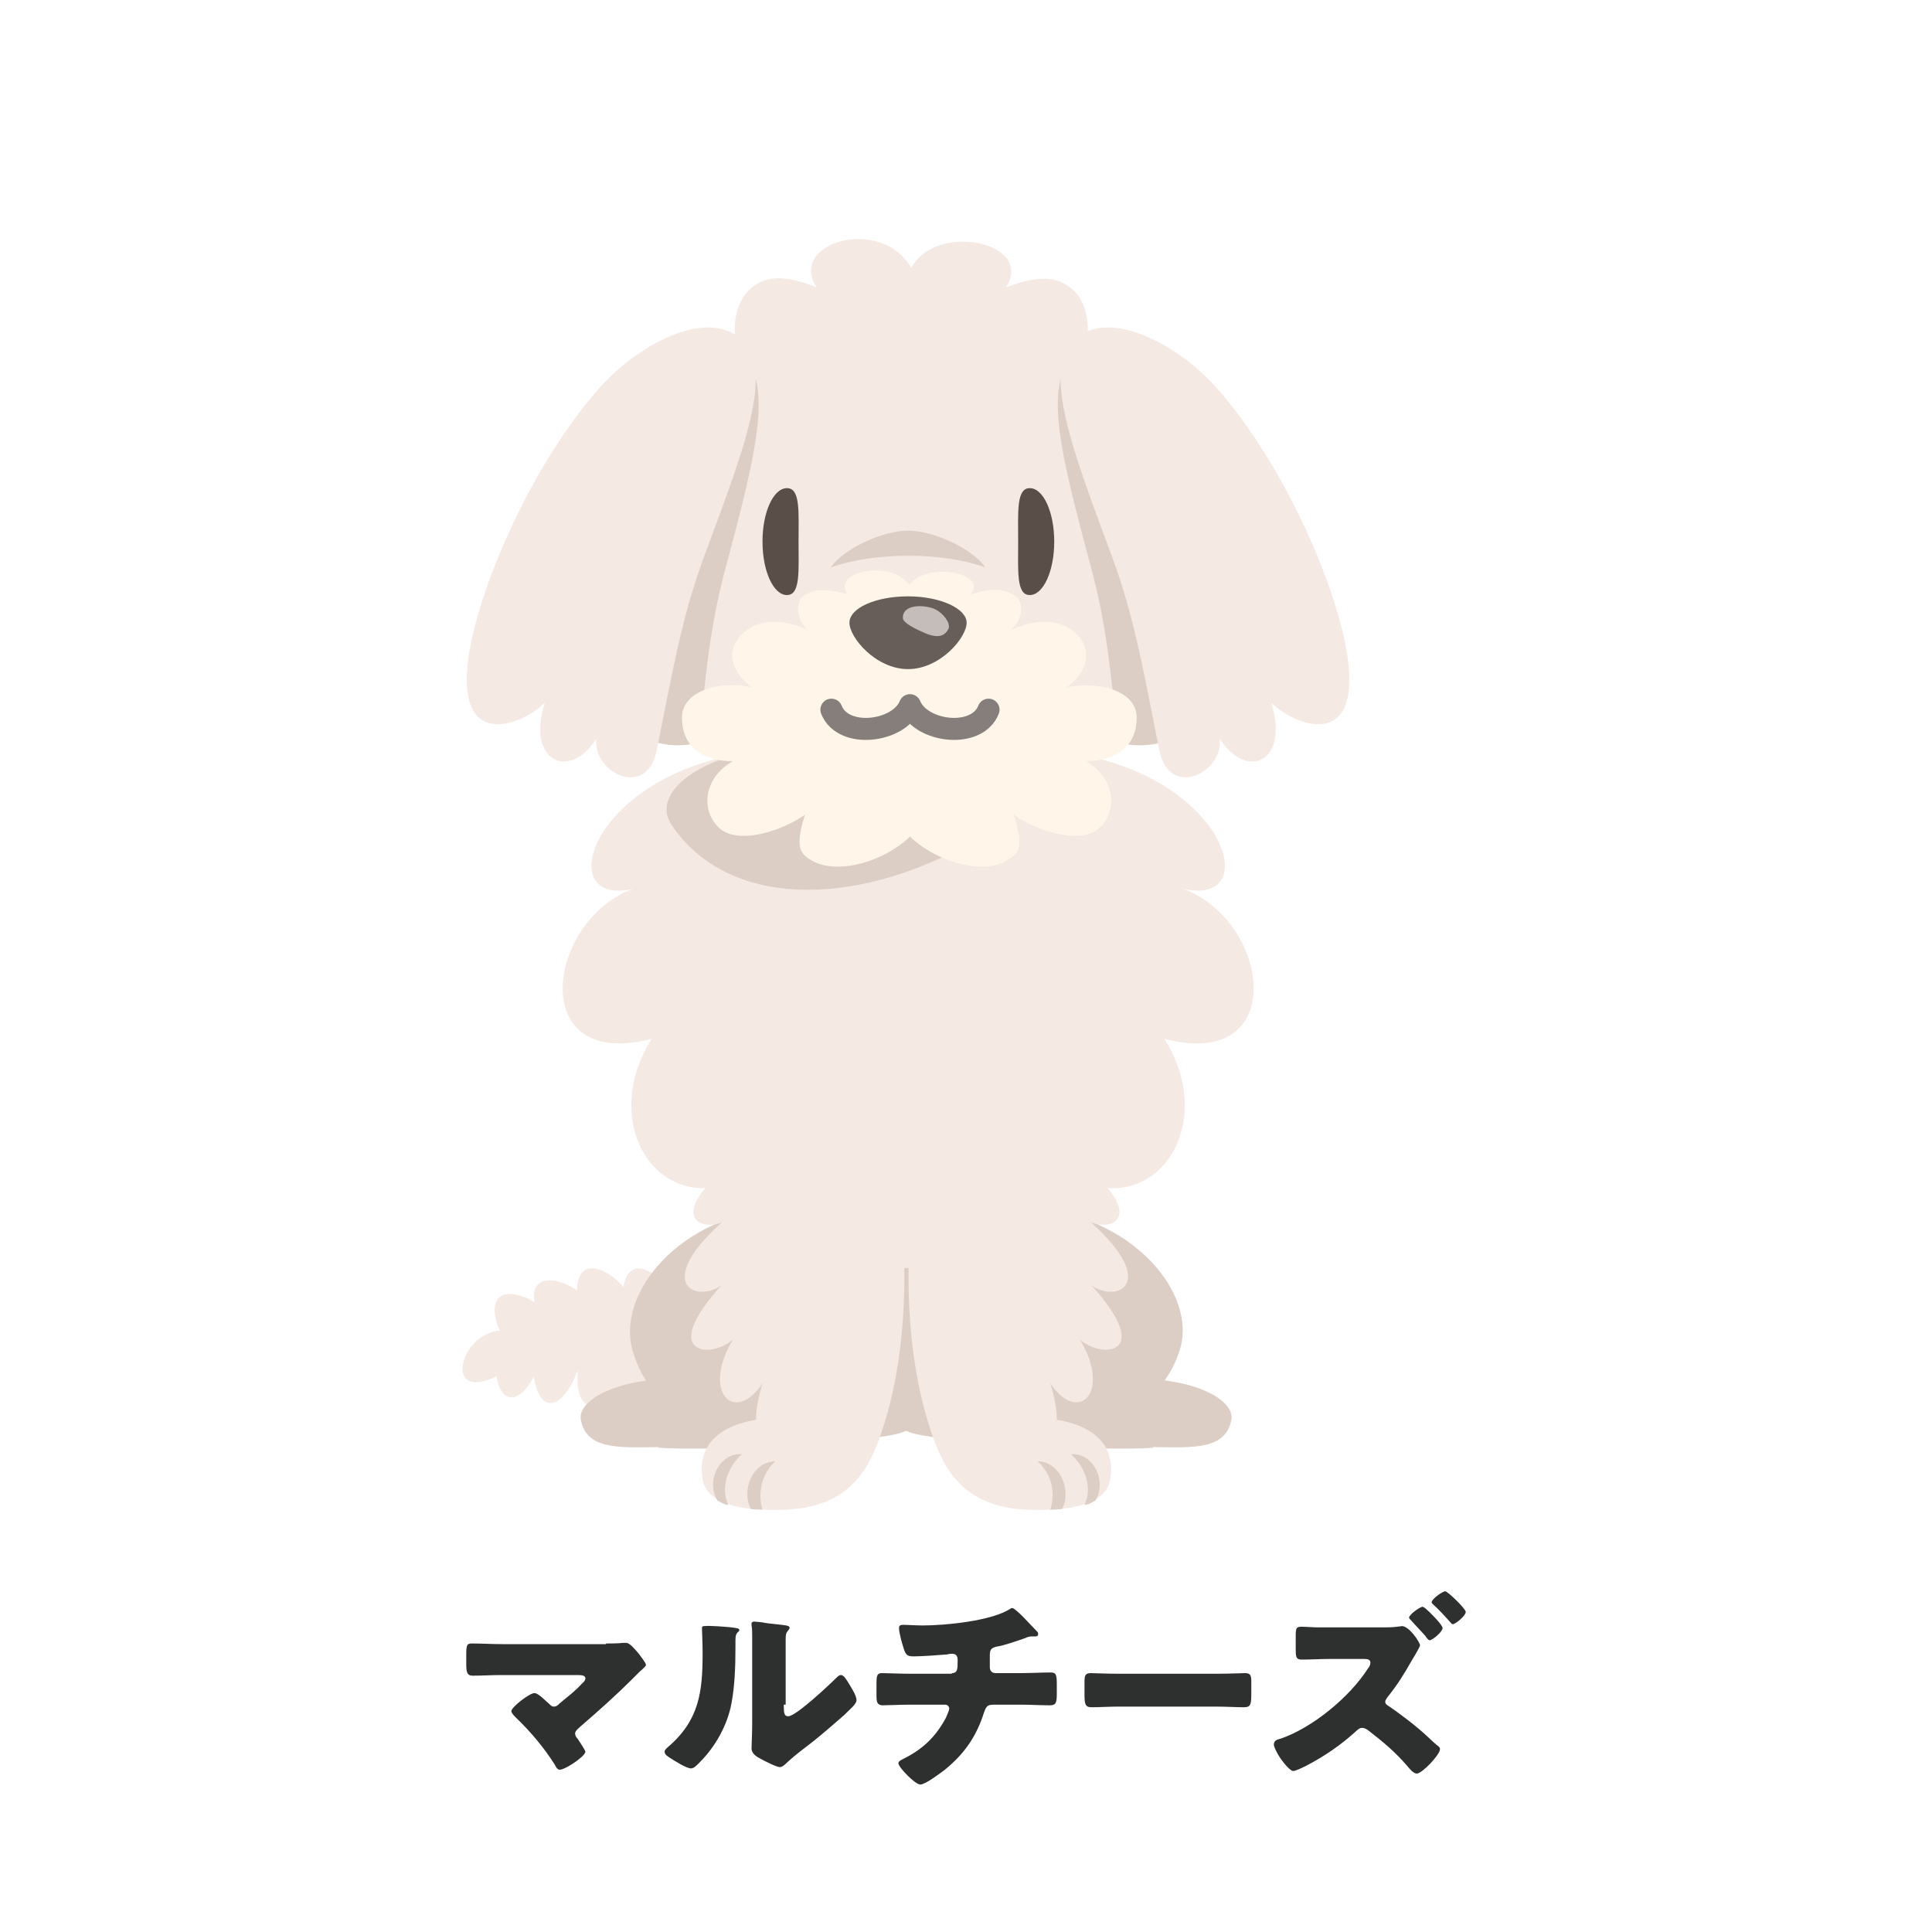 <?xml version="1.0" encoding="utf-8"?>
<!-- Generator: Adobe Illustrator 27.7.0, SVG Export Plug-In . SVG Version: 6.00 Build 0)  -->
<svg version="1.1" id="レイヤー_1" xmlns="http://www.w3.org/2000/svg" xmlns:xlink="http://www.w3.org/1999/xlink" x="0px"
	 y="0px" viewBox="0 0 300 300" style="enable-background:new 0 0 300 300;" xml:space="preserve">
<style type="text/css">
	.st0{fill:#F4E9E3;}
	.st1{fill:#DDCEC5;}
	.st2{fill:#5A4E49;}
	.st3{fill:#FFF6E9;}
	.st4{fill:none;stroke:#857E7A;stroke-width:3.42;stroke-linecap:round;stroke-linejoin:round;}
	.st5{fill:#685E59;}
	.st6{fill:#C5BDB9;}
	.st7{fill:#2E2F2F;}
</style>
<g>
	<g>
		<path class="st0" d="M168.7,187.1c-0.4-9.7-4.1-26.4-5.2-28.9h-45.4c-1.1,2.5-4.7,19.2-5.2,28.9H168.7z"/>
		<g>
			<path class="st0" d="M117.4,207.2c0.6-0.9,0.9-2,0.6-3.2c-0.5-2.1-2.9-5.3-5.1-4.9c-0.9,0.2-1.5,0.7-1.9,1.4
				c-1-1.7-2.7-3.2-4.2-3c-1.5,0.3-2.3,1.7-2.6,3.2c-1.1-1.9-4.1-4.5-5.9-3.5c-0.9,0.4-1.3,1.5-1.5,2.7c-1.2-1.7-4.4-3.8-6.1-2.6
				c-0.8,0.6-1.1,1.8-1.1,3.1c-1.7-1.3-4.8-2.3-6.1-0.9c-0.6,0.6-0.7,1.6-0.5,2.7c-1.8-1.1-4.5-1.9-5.6-0.6c-1,1.1-0.6,3.3,0.2,5
				c-6.4,0.6-8.7,11.2-0.5,7.1c0.6,3.8,3.1,4.9,5.8,0.1c1,6.4,4.8,4.6,6.8-1c-0.3,6.2,2.1,7.4,8.3,2.2c-1.9,5.5,4.3,6.2,8.8,1.7
				c-1.1,6.9,3.5,5.7,8.1,1.8C117.9,220,124.4,209,117.4,207.2z"/>
			<g>
				<path class="st1" d="M137.1,212.6c-3.8-0.9-15.9-0.7-18.3-0.4c-6.3,0.8-10,1.9-14.4,1.9c-9.1,0.1-14.8,3.5-14.2,6.4
					c0.9,4.6,5.8,4.3,12.2,4.2c0,0,0,0,0,0c-0.1,0-0.2,0-0.2,0.1c7.7,0.6,32.1-0.8,37.3-2.2C146.3,220.8,140.9,213.4,137.1,212.6z"
					/>
				<path class="st1" d="M177,214.1c-4.4,0-8.1-1.2-14.4-1.9c-2.3-0.3-14.5-0.5-18.3,0.4c-3.8,0.9-9.2,8.2-2.4,10
					c5.2,1.4,29.6,2.8,37.3,2.2c-0.1,0-0.2,0-0.2-0.1c0,0,0,0,0,0c6.4,0.1,11.3,0.4,12.2-4.2C191.8,217.6,186.1,214.2,177,214.1z"/>
			</g>
			<g>
				<path class="st1" d="M121,187.7c-15.1,0.9-25.3,12.9-22.8,21.9c2.4,8.5,8,9.5,13.3,10.3c5.2,0.8,29.1,0.1,32.3-2.4
					c3.2-2.6,6.4-12.3,3.4-21.1C144.2,187.6,133.8,186.9,121,187.7z"/>
				<path class="st1" d="M160.4,187.7c15.1,0.9,25.6,13,22.8,21.9c-2.5,7.8-8,9.5-13.3,10.3c-5.2,0.8-29.1,0.1-32.3-2.4
					c-3.2-2.6-6.4-12.3-3.4-21.1C137.2,187.6,147.7,186.9,160.4,187.7z"/>
			</g>
			<g>
				<path class="st0" d="M119.1,179.9c5.2,14.4,6,33.3,1.6,40.3c-7.1,0.1-12.7,3-11.6,9.5c0.6,3.7,5.8,5.1,13.3,4.7
					c10.5-0.6,13.1-7.5,15-13.6c4.5-14.7,3.2-32.8,1.1-39.4C131.7,176.6,120.2,176.9,119.1,179.9z"/>
				<path class="st1" d="M115.2,225.8c-3.6-0.2-5.6,4.3-3.8,7.2c0.4,0.2,0.9,0.6,1.7,0.7C111.9,231.2,112.8,228,115.2,225.8z"/>
				<path class="st1" d="M120.4,226.9c-3.7,0.1-5.3,4.7-3.8,7.4c0.3,0.1,1.1,0.1,1.8,0.1C117.7,232.3,118,229.1,120.4,226.9z"/>
				<path class="st0" d="M125.3,197c-1.7-14.8-8.4-29.1-8.4-29.1c-7.4,2-7.9,7.1-3.1,6.5c-4.9,1.5-7.1,9.3-1.2,7.1
					c-8.8,7.4-3.8,9.7-0.5,8.3c-10.6,9.5-4.1,12.6-0.1,9.8c-10,11.1-1.3,11.3,1.8,8.4c-5,8.4,0.4,13.2,4.6,6.8
					c-3.6,11.9,3.4,11,6.5,3.3C124.9,218.1,126.9,211.8,125.3,197z"/>
			</g>
			<g>
				<path class="st0" d="M162.4,179.9c-5.2,14.4-6,33.3-1.6,40.3c7.1,0.1,12.7,3,11.6,9.5c-0.6,3.7-5.8,5.1-13.3,4.7
					c-10.5-0.6-13.1-7.5-15-13.6c-4.5-14.7-3.2-32.8-1.1-39.4C149.8,176.6,161.3,176.9,162.4,179.9z"/>
				<path class="st1" d="M166.3,225.8c3.6-0.2,5.6,4.3,3.8,7.2c-0.4,0.2-0.9,0.6-1.7,0.7C169.6,231.2,168.7,228,166.3,225.8z"/>
				<path class="st1" d="M161.1,226.9c3.7,0.1,5.3,4.7,3.8,7.4c-0.3,0.1-1.1,0.1-1.8,0.1C163.8,232.3,163.6,229.1,161.1,226.9z"/>
				<path class="st0" d="M156.2,197c1.7-14.8,8.4-29.1,8.4-29.1c7.4,2,7.9,7.1,3.1,6.5c4.9,1.5,7.1,9.3,1.2,7.1
					c8.8,7.4,3.8,9.7,0.5,8.3c10.6,9.5,4.1,12.6,0.1,9.8c10,11.1,1.3,11.3-1.8,8.4c5,8.4-0.4,13.2-4.6,6.8c3.6,11.9-3.4,11-6.5,3.3
					C156.6,218.1,154.6,211.8,156.2,197z"/>
			</g>
			<path class="st0" d="M141,102.5c9.1-0.3,14.9-0.7,16.9-0.5c17.2,2.1,17.5,11.6,10,15.2c23,4.4,28.1,23.7,15.8,20.8
				c13.7,5.1,16.5,28.4-2.9,23.3c10.1,16-5.8,33.7-21.6,15.5c3.7,13.5-9.9,20.1-18.2,20.1c-8.3,0-21.9-6.6-18.2-20.1
				c-15.8,18.2-31.7,0.5-21.6-15.5c-19.4,5.1-16.5-18.2-2.9-23.3c-12.2,2.9-7.2-16.4,15.8-20.8c-7.6-3.6-7.2-13.1,10-15.2
				C126.1,101.7,131.9,102.1,141,102.5z"/>
			<path class="st1" d="M141,102.5c9.1-0.3,14.9-0.7,16.9-0.5c17.2,2.1,17.5,11.6,10,15.2c-20.2,22-51.9,28.4-63.6,10.9
				c-3-4.4,2.9-9.1,10-10.9c-7.6-3.6-7.2-13.1,10-15.2C126.1,101.7,131.9,102.1,141,102.5z"/>
		</g>
	</g>
	<g>
		<path class="st0" d="M141.4,116.4c6.1,7.7,17.2,12.1,23.1,7.7c2.9-2.2,4.5-2.4,1.9-13.1c5.5,5.2,14.9,6.9,19.4,0.9
			c4.5-6,4.4-12.9-2-17.6c6.1,0,10.7-3.4,10.7-13.8c0-8.1-7.2-11.6-15.2-9.5c4.5-4.7,5.8-8.3,3.5-13c-2.8-5.8-7.8-7-15.5-2.2
			c2.6-3,1.7-8.2-0.2-10.3c-3.2-3.5-7.4-2.1-10.9-0.9c4.5-6.9-10.7-10.3-14.7-3c-4.7-8.2-19.2-3.9-14.7,3c-3.5-1.3-7.8-2.7-10.9,0.9
			c-1.9,2.2-2.8,7.3-0.2,10.3c-7.7-4.7-12.7-3.6-15.5,2.2c-2.2,4.7-1,8.3,3.5,13c-8-2.2-15.2,1.3-15.2,9.5
			c0,10.3,4.6,13.8,10.7,13.8c-6.4,4.7-6.5,11.6-2,17.6c4.5,6,13.9,4.3,19.4-0.9c-2.6,10.7-1,11,1.9,13.1
			C124.2,128.5,135.3,124.1,141.4,116.4z"/>
		<path class="st2" d="M118.4,84.1c0,4.6,1.7,8.3,3.8,8.3c2.1,0,1.8-3.7,1.8-8.3c0-4.6,0.3-8.3-1.8-8.3
			C120.1,75.8,118.4,79.5,118.4,84.1z"/>
		<path class="st2" d="M163.7,84.1c0,4.6-1.7,8.3-3.8,8.3c-2.1,0-1.8-3.7-1.8-8.3c0-4.6-0.3-8.3,1.8-8.3
			C162,75.8,163.7,79.5,163.7,84.1z"/>
		<path class="st1" d="M141,86.3c4.1,0,8.3,0.5,12,1.8c-1.9-2.8-7.9-5.7-12-5.7c-4.1,0-10.1,2.9-12,5.7
			C132.8,86.8,136.9,86.3,141,86.3z"/>
		<path class="st1" d="M113.6,54.2c-6-2.7-14.9,3.6-19.7,10.2c-8.9,12.2-3.1,42.5,5.3,49.7c2.3,1.5,6.1,2.1,9.3,1.2
			c1.1-11.1,1.8-17.9,3.9-26.1C117.5,70.1,120.9,57.5,113.6,54.2z"/>
		<path class="st0" d="M113.9,51.8c-5.7-3.2-15.2,2.2-20.6,8.2c-10.1,11.2-18.7,30.2-20.5,41.7c-2.3,15.3,8.5,10.8,11.8,7.4
			c-2.9,9.2,3.8,12.2,8,5.6c-0.6,5.3,7.9,9.5,9.4,1.7c2.7-13.6,4-20.9,7.3-29.9C116.2,68,120.9,55.8,113.9,51.8z"/>
		<path class="st1" d="M168.5,54.2c6-2.7,14.9,3.6,19.7,10.2c8.9,12.2,3.1,42.5-5.3,49.7c-2.3,1.5-6.1,2.1-9.3,1.2
			c-1.1-11.1-1.8-17.9-3.9-26.1C164.6,70.1,161.1,57.5,168.5,54.2z"/>
		<path class="st0" d="M168.1,51.8c5.7-3.2,15.2,2.2,20.6,8.2c10.1,11.2,18.7,30.2,20.5,41.7c2.3,15.3-8.5,10.8-11.8,7.4
			c2.9,9.2-3.8,12.2-8,5.6c0.6,5.3-7.9,9.5-9.4,1.7c-2.7-13.6-4-20.9-7.3-29.9C165.8,68,161.2,55.8,168.1,51.8z"/>
		<path class="st3" d="M141.3,129.9c3.9,3.8,11.1,6,14.9,3.8c1.9-1.1,2.9-1.9,1.2-7.2c3.5,2.5,10.6,4.9,13.5,1.9
			c2.9-3,1.9-7.9-2.3-10.2c3.9,0,7.9-1.7,7.9-6.8c0-4-5.6-5.7-10.8-4.7c2.9-2.3,3.7-4.9,2.3-7.2c-1.8-2.9-6-4-11-1.7
			c1.7-1.5,2.1-4,0.8-5.1c-2-1.7-4.8-1.1-7.1-0.4c2.9-3.4-6.9-5.1-9.5-1.5c-3-4.1-12.4-1.9-9.5,1.5c-2.3-0.6-5-1.3-7.1,0.4
			c-1.2,1.1-0.8,3.6,0.8,5.1c-5-2.3-9.2-1.2-11,1.7c-1.5,2.3-0.6,4.9,2.3,7.2c-5.2-1.1-10.8,0.7-10.8,4.7c0,5.1,3.9,6.8,7.9,6.8
			c-4.2,2.3-5.2,7.2-2.3,10.2c2.9,3,10,0.6,13.5-1.9c-1.7,5.3-0.6,6.2,1.2,7.2C130.2,135.9,137.4,133.7,141.3,129.9z"/>
		<path class="st4" d="M153.5,110.2c-1.8,4.6-10.5,3.5-12.2-0.7c-1.7,4.2-10.4,5.3-12.2,0.7"/>
		<g>
			<path class="st5" d="M150.1,96.7c0,2.3-4.1,7.2-9.1,7.2c-5,0-9.1-4.9-9.1-7.2c0-2.3,4.1-4.1,9.1-4.1
				C146,92.6,150.1,94.5,150.1,96.7z"/>
			<path class="st6" d="M143.6,98.3c-1.4-0.6-3.4-1.6-3.4-2.3c-0.1-2.3,3.5-2.1,5-1.4c1.4,0.7,2.4,2.2,2.1,3
				C146.5,99.3,144.8,98.8,143.6,98.3z"/>
		</g>
	</g>
</g>
<g>
	<path class="st7" d="M94.1,255.2c0.9,0,1.8,0,2.7-0.1c0.1,0,0.3,0,0.4,0c0.6,0,1.3,0.9,2,1.7c0.2,0.3,1.1,1.4,1.1,1.7
		c0,0.2-0.3,0.5-0.9,1c-0.3,0.3-0.7,0.7-1.1,1.1c-2.7,2.7-5.5,5.2-8.3,7.6c-0.3,0.3-0.7,0.6-0.7,1c0,0.3,0.2,0.6,0.4,0.8
		c0.2,0.3,1.2,1.8,1.2,2c0,0.7-3.1,2.8-4,2.8c-0.3,0-0.6-0.4-0.7-0.7c-1.7-2.7-3.8-5.2-6.1-7.4c-0.2-0.2-0.7-0.7-0.7-1
		c0-0.6,2.8-2.8,3.6-2.8c0.6,0,1.8,1.3,2.3,1.7c0.2,0.2,0.4,0.4,0.7,0.4c0.4,0,0.6-0.2,0.9-0.5c1.2-1,2.4-1.9,3.4-3
		c0.2-0.2,0.6-0.5,0.6-0.9c0-0.4-0.5-0.5-1.1-0.5H77.9c-1.5,0-3.1,0.1-4.5,0.1c-0.9,0-1-0.6-1-1.8V257c0-1.6,0.1-1.8,0.9-1.8
		c1.6,0,3.1,0.1,4.6,0.1H94.1z"/>
	<path class="st7" d="M113.6,252.7c0.6,0.1,1.2,0.1,1.2,0.4c0,0.1-0.1,0.3-0.2,0.3c-0.3,0.3-0.4,0.6-0.4,1.3c0,0.4,0,0.8,0,1.2
		c0,2.8-0.1,5.8-0.6,8.5c-0.6,3.4-2.5,6.8-4.9,9.2c-0.4,0.4-0.9,1-1.4,1c-0.7,0-2.6-1.2-3.2-1.6c-0.3-0.2-0.9-0.5-0.9-1
		c0-0.3,0.3-0.5,0.5-0.7c4.9-4.2,5.4-8.6,5.4-14.6c0-1.5-0.1-3.8-0.1-3.9c0-0.3,0.2-0.3,0.4-0.3
		C110.1,252.4,112.7,252.6,113.6,252.7z M121.7,264.7c0,1.4,0.1,1.8,0.7,1.8c1.2,0,6.4-4.9,7.5-6c0.2-0.2,0.4-0.4,0.7-0.4
		c0.5,0,1,1,1.5,1.8c0.3,0.5,0.9,1.5,0.9,2.1c0,0.6-1,1.4-1.6,2c-0.1,0.1-0.2,0.2-0.3,0.3c-1.6,1.4-3.1,2.7-4.7,4
		c-1.4,1.1-2.8,2.1-4.1,3.3c-0.3,0.3-0.8,0.8-1.2,0.8c-0.5,0-2.5-1-3-1.3c-0.6-0.3-1.4-0.8-1.4-1.6c0-0.7,0.1-2.2,0.1-4v-10.4
		c0-0.7,0-1.8,0-2.8c0-0.8,0-1.5-0.1-1.9c0-0.1,0-0.2,0-0.3c0-0.2,0.2-0.3,0.4-0.3c0.1,0,1.4,0.1,1.7,0.2c0.5,0.1,2.8,0.3,3.3,0.4
		c0.3,0.1,0.5,0.1,0.5,0.4c0,0.2-0.2,0.3-0.3,0.5c-0.3,0.3-0.3,0.8-0.3,1.3c0,1,0,2,0,3V264.7z"/>
	<path class="st7" d="M147.8,259.8c0.9,0,0.9-0.7,0.9-1.8v-0.3c0-0.3-0.1-0.9-0.8-0.9c-0.1,0-0.6,0-0.8,0.1
		c-1.3,0.1-3.9,0.3-5.2,0.3c-1,0-1.2-0.2-1.5-1c-0.3-0.9-0.8-2.6-0.8-3.4c0-0.4,0.2-0.5,0.7-0.5c0.5,0,1.9,0.1,3,0.1
		c3.5,0,10.7-0.7,13.6-2.6c0.1-0.1,0.2-0.1,0.3-0.1c0.3,0,1.4,1.1,1.7,1.4c0.3,0.3,2,2.1,2.2,2.3c0.1,0.1,0.1,0.2,0.1,0.4
		c0,0.2-0.2,0.3-0.4,0.3h-0.3c-0.1,0-0.2,0-0.3,0c-0.3,0-0.7,0.1-1.1,0.3c-1.2,0.4-3.1,1.1-4.4,1.3c-0.8,0.2-1,0.5-1,1.3v1.9
		c0,0.5,0.3,0.9,0.9,0.9h3.8c1.7,0,3.5-0.1,4.7-0.1c0.8,0,1,0.2,1,1.7v1.7c0,1.4-0.2,1.7-1.1,1.7c-1.5,0-3-0.1-4.5-0.1h-4
		c-1.1,0-1.3,0.1-1.7,1.2c-1.2,3.8-3.1,6.5-6.2,9c-0.7,0.5-2.9,2.2-3.7,2.2c-0.8,0-3.4-2.7-3.4-3.3c0-0.3,0.4-0.5,0.8-0.7
		c3-1.5,5-3.4,6.6-6.4c0.1-0.3,0.5-1.1,0.5-1.4c0-0.3-0.3-0.6-0.6-0.6h-5.4c-1.7,0-3.5,0.1-4.3,0.1c-0.9,0-1-0.5-1-1.5v-1.8
		c0-1.4,0.1-1.7,0.9-1.7c0.6,0,2.9,0.1,4.4,0.1H147.8z"/>
	<path class="st7" d="M188.9,259.9c2,0,4.1-0.1,4.4-0.1c0.9,0,1,0.4,1,1.3v1.6c0,1.8,0,2.4-1.1,2.4c-1.3,0-2.8-0.1-4.3-0.1h-15.2
		c-1.5,0-3,0.1-4.2,0.1c-1.1,0-1.1-0.6-1.1-2.4v-1.5c0-1,0.1-1.4,1-1.4c0.5,0,2.3,0.1,4.4,0.1H188.9z"/>
	<path class="st7" d="M214.6,252.7c0.6,0,1.7,0,2.3-0.1c0.2,0,0.7-0.1,0.8-0.1c1.1,0,2.8,2.5,2.8,3c0,0.2-1,1.9-1.2,2.2
		c-1.3,2.3-2.3,3.9-3.9,5.9c-0.1,0.2-0.3,0.4-0.3,0.6c0,0.4,0.2,0.5,0.5,0.7c1.8,1.2,4.4,3.2,6,4.7c0.3,0.3,1.5,1.4,1.8,1.6
		c0.1,0.1,0.2,0.2,0.2,0.4c0,0.9-2.8,3.8-3.6,3.8c-0.5,0-1.1-0.7-1.5-1.2c-1.8-2.1-3.7-3.7-5.9-5.4c-0.4-0.3-0.7-0.5-1.1-0.5
		c-0.3,0-0.6,0.2-0.8,0.4c-2.4,2.2-5,4-7.9,5.5c-0.4,0.2-1.6,0.8-2,0.8c-0.4,0-1.3-1-2-2c-0.6-0.9-1-1.8-1-2.1c0-0.6,0.5-0.8,1-0.9
		c5-1.7,10.8-6.5,13.6-10.9c0.2-0.2,0.4-0.6,0.4-0.9c0-0.6-0.6-0.6-1.2-0.6h-5c-1.5,0-3,0.1-4.5,0.1c-0.9,0-0.9-0.5-0.9-1.7V254
		c0-1.2,0.1-1.4,0.9-1.4c0.9,0,1.7,0.1,2.6,0.1H214.6z M221.4,249.8c0.5,0.4,2.6,2.5,2.6,3c0,0.6-1.6,1.9-2,1.9
		c-0.2,0-0.5-0.4-0.7-0.7c-0.7-0.8-1.5-1.6-2.2-2.4c-0.1-0.1-0.3-0.3-0.3-0.4c0-0.5,1.7-1.7,2.1-1.7
		C221,249.5,221.3,249.7,221.4,249.8z M227.6,250.3c0,0.6-1.6,1.9-2,1.9c-0.2,0-0.3-0.2-0.4-0.3c-0.8-0.9-1.8-2-2.7-2.8
		c-0.1-0.1-0.2-0.2-0.2-0.3c0-0.5,1.7-1.7,2.1-1.7C224.7,247,227.6,249.8,227.6,250.3z"/>
</g>
</svg>
